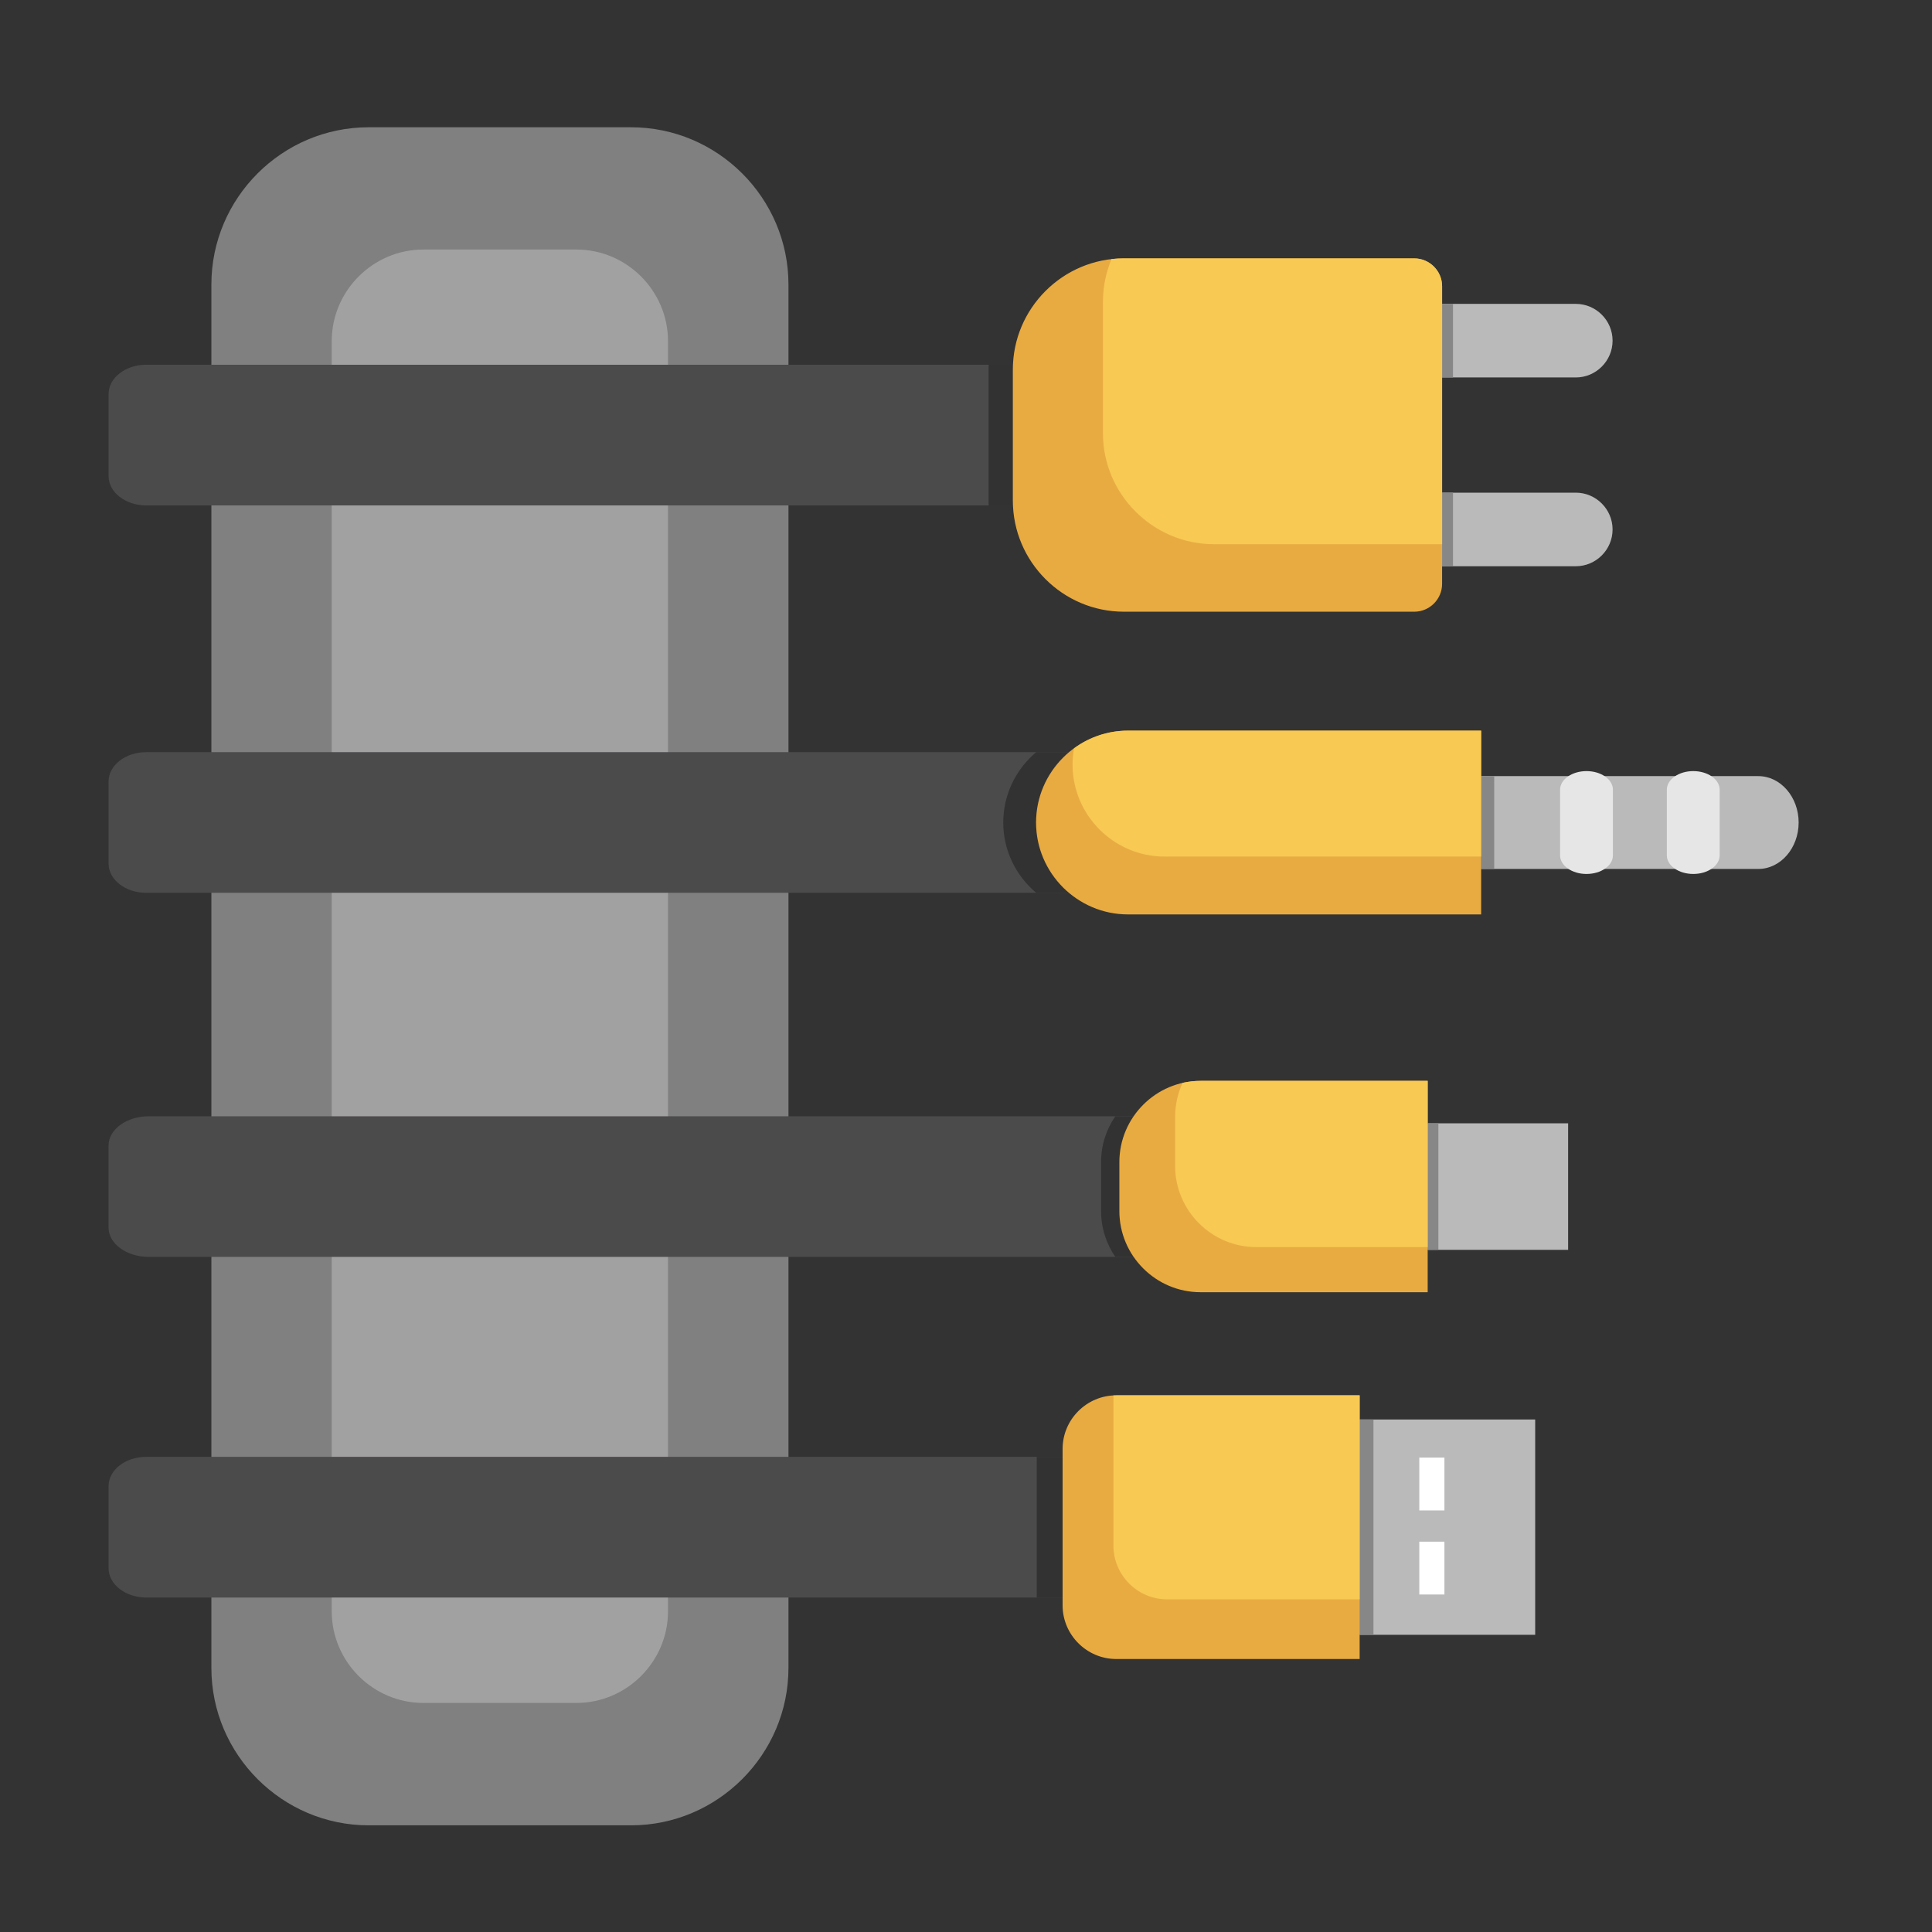 <svg xmlns="http://www.w3.org/2000/svg" id="Layer_1" viewBox="0 0 512 512"><rect x="0" y="0" width="512" height="512" fill="#333333" stroke="none"/><g clip-rule="evenodd" fill-rule="evenodd"><path d="m97.69 33.73h69.56c22.93 0 41.7 18.74 41.7 41.67v366.63c0 22.93-18.77 41.7-41.7 41.7h-69.56c-22.93 0-41.67-18.77-41.67-41.7v-366.63c0-22.93 18.73-41.67 41.67-41.67z" fill="#808080"></path><path d="m112.2 66.13h40.54c13.35 0 24.29 10.94 24.29 24.29v336.59c0 13.35-10.94 24.29-24.29 24.29h-40.54c-13.35 0-24.29-10.94-24.29-24.29v-336.59c0-13.35 10.94-24.29 24.29-24.29z" fill="#a2a1a1"></path><path d="m39.43 295.82h260.99c-2.35 3.46-3.77 7.63-3.77 12.13v13.01c0 4.48 1.42 8.67 3.77 12.13h-260.99c-5.87 0-10.66-3.49-10.66-7.74v-21.8c.01-4.24 4.8-7.73 10.66-7.73z" fill="#4c4b4c"></path><path d="m295.57 295.82h4.85c-2.35 3.46-3.77 7.63-3.77 12.13v13.01c0 4.48 1.42 8.67 3.77 12.13h-4.85c-2.38-3.46-3.77-7.65-3.77-12.13v-13.01c0-4.5 1.39-8.67 3.77-12.13z" fill="#323232"></path><path d="m38.73 199.33h244.4v.14c-5.24 4.48-8.56 11.11-8.56 18.51 0 7.37 3.32 14.03 8.56 18.51v.11h-244.4c-5.47 0-9.95-3.46-9.95-7.74v-21.8c0-4.24 4.48-7.73 9.95-7.73z" fill="#4c4b4c"></path><path d="m274.6 199.33h8.53v.14c-5.24 4.48-8.56 11.11-8.56 18.51 0 7.37 3.32 14.03 8.56 18.51v.11h-8.53c-5.33-4.48-8.73-11.17-8.73-18.62s3.4-14.17 8.73-18.65z" fill="#323232"></path><path d="m38.73 96.66h229.72c-.03.4-.03.82-.03 1.25v34.78c0 .43 0 .82.03 1.25h-229.72c-5.47 0-9.95-3.49-9.95-7.74v-21.8c0-4.25 4.48-7.74 9.95-7.74z" fill="#4c4b4c"></path><path d="m262.01 96.66h6.43c-.03.4-.03.82-.03 1.25v34.78c0 .43 0 .82.03 1.25h-6.43c0-.43-.03-.82-.03-1.25v-34.78c0-.43.03-.85.03-1.25z" fill="#323232"></path><path d="m38.73 386.08h242.87v37.28h-242.87c-5.47 0-9.95-3.49-9.95-7.74v-21.8c0-4.26 4.48-7.74 9.95-7.74z" fill="#4c4b4c"></path><path d="m274.74 386.08h6.86v37.28h-6.86z" fill="#323232"></path><path d="m382.17 80.53h35.43c5.36 0 9.75 4.37 9.75 9.75 0 5.36-4.39 9.75-9.75 9.75h-35.43zm0 50.03h35.43c5.36 0 9.75 4.39 9.75 9.75 0 5.36-4.39 9.75-9.75 9.75h-35.43z" fill="#bababa"></path><path d="m382.17 80.53h2.89v19.5h-2.89zm2.89 50.03v19.5h-2.89v-19.5z" fill="#878787"></path><path d="m392.52 205.68h73.45c5.9 0 10.69 5.53 10.69 12.3s-4.79 12.3-10.69 12.3h-73.45c0-.09 0-.2 0-.28v-24.04c0-.08 0-.19 0-.28z" fill="#bababa"></path><path d="m392.52 205.68h3.46v24.6h-3.46c0-.09 0-.2 0-.28v-24.04c0-.08 0-.19 0-.28z" fill="#878787"></path></g><path d="m413.44 209.28c0-2.72 3.15-4.93 7-4.93 3.88 0 7 2.21 7 4.93v17.4c0 2.72-3.12 4.93-7 4.93-3.86 0-7-2.21-7-4.93zm28.29 0c0-2.72 3.15-4.93 7-4.93 3.88 0 7 2.21 7 4.93v17.4c0 2.72-3.12 4.93-7 4.93-3.86 0-7-2.21-7-4.93z" fill="#e6e6e6"></path><path clip-rule="evenodd" d="m378.35 297.69h37.22v33.53h-37.22z" fill="#bababa" fill-rule="evenodd"></path><path clip-rule="evenodd" d="m378.35 297.69h2.83v33.53h-2.83z" fill="#878787" fill-rule="evenodd"></path><path clip-rule="evenodd" d="m360.32 376.18h46.52v57.06h-46.52z" fill="#bababa" fill-rule="evenodd"></path><path clip-rule="evenodd" d="m360.32 376.18h3.66v57.06h-3.66z" fill="#878787" fill-rule="evenodd"></path><path d="m376.13 386.28h6.66v14h-6.66zm0 22.28h6.66v14h-6.66z" fill="#fff"></path><path clip-rule="evenodd" d="m297.84 68.48h76.96c4.05 0 7.37 3.32 7.37 7.37v78.89c0 4.05-3.32 7.37-7.37 7.37h-76.96c-16.19 0-29.42-13.24-29.42-29.42v-34.78c0-16.19 13.24-29.43 29.42-29.43z" fill="#e8ab42" fill-rule="evenodd"></path><path clip-rule="evenodd" d="m297.84 68.48h76.96c4.05 0 7.37 3.32 7.37 7.37v68.37h-60.46c-16.19 0-29.42-13.24-29.42-29.42v-34.81c0-4 .82-7.85 2.27-11.34 1.07-.11 2.18-.17 3.28-.17z" fill="#f8c953" fill-rule="evenodd"></path><path clip-rule="evenodd" d="m298.92 193.63h93.6v48.7h-93.6c-13.38 0-24.35-10.94-24.35-24.35 0-13.4 10.97-24.35 24.35-24.35z" fill="#e8ab42" fill-rule="evenodd"></path><path clip-rule="evenodd" d="m298.92 193.63h93.6v33.37h-83.93c-13.38 0-24.35-10.97-24.35-24.38 0-1.47.14-2.92.4-4.31 4.02-2.95 8.95-4.68 14.28-4.68z" fill="#f8c953" fill-rule="evenodd"></path><path clip-rule="evenodd" d="m318.14 286.44h60.21v56.01h-60.21c-11.82 0-21.49-9.67-21.49-21.49v-13.01c0-11.82 9.67-21.51 21.49-21.51z" fill="#e8ab42" fill-rule="evenodd"></path><path clip-rule="evenodd" d="m318.14 286.44h60.21v44.05h-45.44c-11.82 0-21.49-9.67-21.49-21.49v-13.04c0-3.2.71-6.24 1.98-8.99 1.53-.33 3.12-.53 4.74-.53z" fill="#f8c953" fill-rule="evenodd"></path><path clip-rule="evenodd" d="m295.8 369.78h64.52v69.87h-64.52c-7.8 0-14.2-6.41-14.2-14.2v-41.47c0-7.82 6.4-14.2 14.2-14.2z" fill="#e8ab42" fill-rule="evenodd"></path><path clip-rule="evenodd" d="m295.8 369.78h64.52v54.06h-51.05c-7.8 0-14.2-6.41-14.2-14.2v-39.83c.25-.03.5-.03.73-.03z" fill="#f8c953" fill-rule="evenodd"></path></svg>